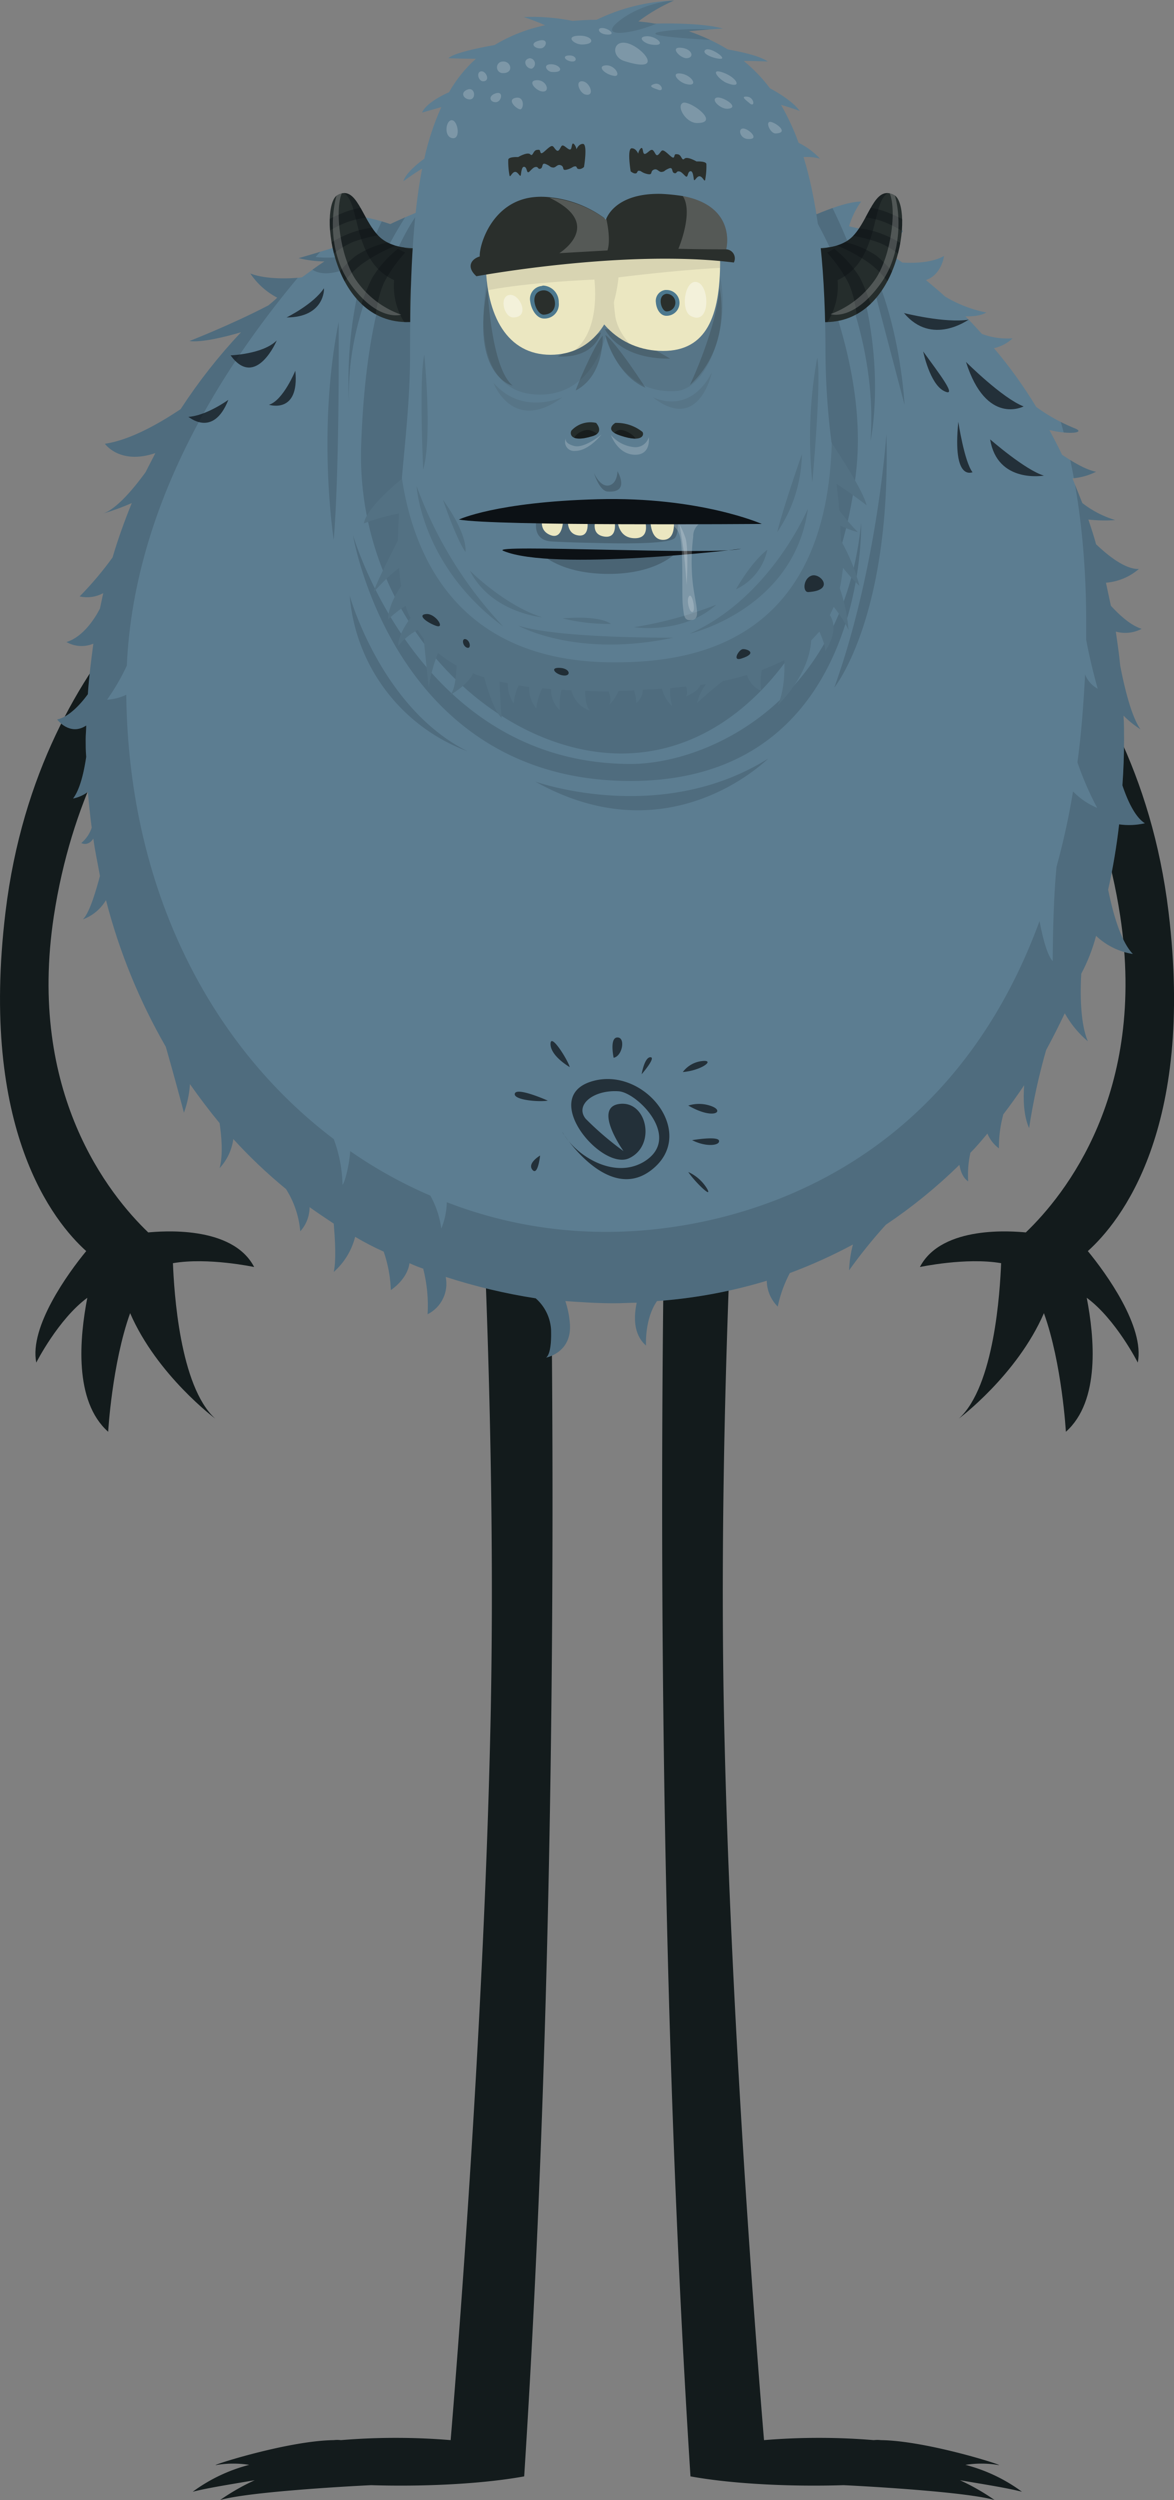 <svg id="Layer_1" data-name="Layer 1" xmlns="http://www.w3.org/2000/svg" xmlns:xlink="http://www.w3.org/1999/xlink" viewBox="0 0 213.91 455.2"><rect x="0" y="0" width="213.91" height="455.2" fill="#808080" stroke="none"/><defs><clipPath id="clip-path" transform="translate(-139.99 -20.4)"><path d="M339.7,190.8a12.58,12.58,0,0,0,6.7,3.3c-2.3-2.4-3.7-7.8-4.5-11.7a113.58,113.58,0,0,0,2-11.9,13,13,0,0,0,4.7-.2c-1.8-1.1-3.2-4.2-4.1-6.9q.3-4.2.3-8.4c0-1.4,0-2.9-.1-4.3a18.06,18.06,0,0,0,3.1,2.5c-1.6-2.2-2.9-7.4-3.7-11.6-.2-2.1-.5-4.1-.8-6.2a6.4,6.4,0,0,0,4.7-.5c-2.2-.7-4.3-2.8-5.6-4.2l-.9-4.2a10.43,10.43,0,0,0,6-2.5c-2.5.1-5.7-2.5-7.8-4.5-.4-1.5-.9-3-1.4-4.5a27.64,27.64,0,0,0,4.9.1,18.56,18.56,0,0,1-6-3.1l-1.8-4.5a11.8,11.8,0,0,0,4.3-1.2c-2-.4-4.4-1.9-6.2-3.1-.7-1.5-1.5-3-2.3-4.5,3.7.9,6.9.5,4.4-.4a32.67,32.67,0,0,1-6.8-3.8,83.13,83.13,0,0,0-7.7-10.7,7.35,7.35,0,0,0,3.4-1.8,13.16,13.16,0,0,1-5.6-.8c-1-1.1-2-2.2-3-3.2,2.7.1,3.8-.7,3.8-.7a23.43,23.43,0,0,1-7.5-2.9c-1.1-1-2.3-2-3.5-3,2.9-1,3.3-4.4,3.3-4.4-2.4,1.4-6.2,1.3-7.6,1.2-1.3-.9-2.6-1.8-4-2.7,3.3-.9,4.1-3.1,4.1-3.1a29.38,29.38,0,0,1-9.8-.8,14.55,14.55,0,0,1,2.2-4.5c-2.4,0-6.2,1.5-8.1,2.3a91.94,91.94,0,0,0-36.6-7.3,95,95,0,0,0-41.1,9.1c-1.8-.6-5.2-1.7-7.8-1.3a10.45,10.45,0,0,1,3.2,3.6,2.51,2.51,0,0,0-.7.4c-7.4,2.4-11.4,3.5-11.4,3.5a20.18,20.18,0,0,0,4.7.6c-1.4.9-2.7,1.9-4.1,2.9-1.5.2-6.3.5-9.4-.7a13.36,13.36,0,0,0,4.9,4.4c-.5.5-1,.9-1.6,1.4-6.7,3.5-14.4,6.5-14.4,6.5,2.3.3,6.7-.8,9.4-1.6a99.74,99.74,0,0,0-11,14c-3.3,2.2-8.9,5.6-13.8,6.3,0,0,2.7,3.9,9.2,1.7-.6,1.2-1.2,2.3-1.8,3.5-1.9,2.6-5.1,6.6-7.7,7.5A42.88,42.88,0,0,0,164,112c-1.3,3.2-2.5,6.5-3.5,9.9a61.25,61.25,0,0,1-6,7.1,6.17,6.17,0,0,0,4.3-.6c-.2.9-.4,1.9-.6,2.8-.9,1.8-3.1,5.2-6.1,6.1a5.56,5.56,0,0,0,4.9.3c-.4,3-.8,6.1-1,9.2-1.3,1.8-3.5,4.2-5.6,4.6,0,0,2.3,3.1,5.3,1.1,0,.8-.1,1.7-.1,2.5,0,1.1,0,2.1.1,3.2-.4,2.7-1.1,5.9-2.4,7.6a7,7,0,0,0,2.7-1.2c.2,2.2.4,4.3.7,6.5a6.1,6.1,0,0,1-1.9,2.8s1.2.7,2.2-.8c.3,2.3.8,4.5,1.2,6.8-.6,2.2-1.8,6.6-3.1,7.9a8.2,8.2,0,0,0,4.2-3.5A106.94,106.94,0,0,0,170.2,211c1.3,4.5,3,10.8,3.3,12a18.35,18.35,0,0,0,1.1-5.2c1.7,2.4,3.5,4.8,5.4,7.1.3,2,.7,5.7,0,8.2a9.7,9.7,0,0,0,2.5-5.3,91.53,91.53,0,0,0,9.6,9.1,17.11,17.11,0,0,1,2.6,7.7,6.57,6.57,0,0,0,1.7-4.4c1.4,1,2.9,2,4.4,3,.2,2.5.5,6.5,0,8.8a12.67,12.67,0,0,0,3.9-6.4,51.22,51.22,0,0,0,5.2,2.7,23.6,23.6,0,0,1,1.3,7s3-1.9,3.4-4.9a26,26,0,0,0,2.5,1,26.92,26.92,0,0,1,.8,8.3,6.21,6.21,0,0,0,3.3-6.8,106.11,106.11,0,0,0,16.4,3.9,8.23,8.23,0,0,1,2.8,5.7c.1,3.4-.4,4.7-.9,5.1,1.6-.4,4.8-1.9,4.3-6.5a16.76,16.76,0,0,0-.8-3.8c2.9.2,5.8.4,8.9.4,1.4,0,2.8-.1,4.1-.1-.5,2.4-.7,5.7,1.7,7.8,0,0-.3-4.8,2-8.1a92,92,0,0,0,20-3.7,6.73,6.73,0,0,0,2,4.7,23.17,23.17,0,0,1,2.2-6.1,91.78,91.78,0,0,0,11.5-5.2,21.17,21.17,0,0,0-.7,4.7,91.09,91.09,0,0,1,6.7-8.3,93.82,93.82,0,0,0,13.4-10.9c.4,2.4,1.6,3,1.6,3a18.56,18.56,0,0,1,.4-5.2c1.1-1.1,2.1-2.3,3.1-3.5a6.43,6.43,0,0,0,2.1,2.7,22.55,22.55,0,0,1,.8-6.2c1.3-1.7,2.6-3.5,3.8-5.3-.2,2.5-.1,5.6.9,7.8a113.27,113.27,0,0,1,3.1-14.2c1.2-2.2,2.3-4.4,3.4-6.7a18.48,18.48,0,0,0,4.2,5.1c-1.4-3.3-1.4-8.9-1.2-12.3A31.93,31.93,0,0,0,339.7,190.8Z" fill="none"/></clipPath><clipPath id="clip-path-5" transform="translate(-139.99 -20.4)"><path d="M217.9,65.4s-5.8,1.1-8.9-2-4-9.4-7.5-7.5S200.3,80.2,215.3,79C221.2,78.5,217.9,65.4,217.9,65.4Z" fill="none"/></clipPath><clipPath id="clip-path-9" transform="translate(-139.99 -20.4)"><path d="M289.1,79c15,1.3,17.4-21.2,13.8-23.1s-4.5,4.4-7.5,7.5-8.9,2-8.9,2S283.2,78.5,289.1,79Z" fill="none"/></clipPath><clipPath id="clip-path-13" transform="translate(-139.99 -20.4)"><path d="M296.6,127.1a34.38,34.38,0,0,0-3.4-8.3c0-.9-.1-1.8-.1-2.7a18.24,18.24,0,0,0,3.2,1.2,36.65,36.65,0,0,1-3.4-4c-.1-1.6-.3-3.2-.5-4.8,2.5,1.6,5.5,3.9,5.5,3.9-.7-2.7-4.5-8.5-6.4-11.4a135.3,135.3,0,0,1-1.1-15.9c0-14.6-1.1-26.7-4-36.1a9,9,0,0,1,3,.3,13.21,13.21,0,0,0-3.9-2.9,43.84,43.84,0,0,0-3.2-6.9c1.8.5,3.4,1.1,3.4,1.1-1.1-1.6-4-3.4-5.4-4.1a28.42,28.42,0,0,0-4.8-5c2.1,0,4.4.1,4.4.1-1.6-1.1-5.1-1.8-7.3-2.2a35.71,35.71,0,0,0-7.1-3.3c2.8-.3,6.2-.5,6.2-.5-3.2-.9-8.9-1-12.4-.9-1-.2-2-.3-3-.4a32.29,32.29,0,0,1,6.5-3.8A35,35,0,0,0,248.7,24c-1.5,0-3,.1-4.4.2a37.36,37.36,0,0,0-8.9-.7,37.87,37.87,0,0,1,3.9,1.5,29.47,29.47,0,0,0-9.2,3.6c-2.9.5-7.6,1.5-8.4,2.4,0,0,2.5.1,5,.1a24.35,24.35,0,0,0-4.9,6.1c-1.2.5-4.3,2.1-4.9,3.7l3.5-1a47.11,47.11,0,0,0-3.1,9.4c-1.3.9-3.5,2.8-3.8,4.1,0,0,1.6-1.2,3.4-2.3-1.8,9.3-2.2,20.7-2.2,34,0,8-.9,15.6-1.5,22.5-2.7,2.2-6.6,5.9-6.9,8.1a36.15,36.15,0,0,1,6.4-1.8c-.1,1.7-.2,3.3-.2,4.9-1.8,3.5-4.3,8.5-4.4,9.4a33,33,0,0,1,4.6-4.4,29.83,29.83,0,0,0,.4,3.3c-.5.7-2.4,3.6-2.4,6.1a18.55,18.55,0,0,1,3.2-2.5,8.49,8.49,0,0,0,.9,2.2c-1.1,1.5-2.4,3.7-2.2,5.1a10.55,10.55,0,0,1,3.5-2.9,15.26,15.26,0,0,0,1.1,1.6c.2,2.3.8,7.7.9,9a26.77,26.77,0,0,1,1.7-6.4,22.4,22.4,0,0,0,3.4,2.3c-.1,1.7-.3,4.7-1.3,5.4,0,0,3.2-1.7,4.3-4a11.76,11.76,0,0,0,2,.7c.7,2.5,1.9,6.3,3.2,7.4,0,0-.3-3.7-.4-6.6l1.5.3a6.39,6.39,0,0,0,1.1,3.7,9.07,9.07,0,0,1,.9-3.3c.6.1,1.2.2,1.9.3a5.72,5.72,0,0,0,1.3,3.9,11.46,11.46,0,0,1,1.1-3.7c.5.1,1.1.1,1.6.2a4.92,4.92,0,0,0,1.6,3.8,11.32,11.32,0,0,1,.3-3.7c.6,0,1.2.1,1.8.1a5.17,5.17,0,0,0,3.4,3.7c-.7-.6-.9-2.5-.9-3.6,1.1,0,2.1.1,3.3.1h1c.3.9.6,2.1-.2,2.7a7.88,7.88,0,0,0,2-2.8,26.2,26.2,0,0,0,2.8-.1,7.31,7.31,0,0,1,.4,2.3,2.93,2.93,0,0,0,1.2-2.4c1.2-.1,2.4-.1,3.5-.2a6.45,6.45,0,0,0,1.9,3.2,8.74,8.74,0,0,1-.4-3.3l2.9-.3c.2.7.3,1.5-.1,1.8,0,0,2.2-.7,2.7-2.1.3,0,.6-.1,1-.1a9.6,9.6,0,0,0-1.6,3.4s2.4-2.2,4.7-4c1.6-.3,3-.7,4.4-1.1a4.58,4.58,0,0,0,2.6,2.9,11.9,11.9,0,0,1,.1-3.8c1.5-.6,2.9-1.2,4.1-1.8.1,2.5-.1,5.9-1.2,8.2,0,0,5.7-5.3,6.1-11.8.5-.5,1-1.1,1.5-1.6.6,1.4,1.2,3,1,3.6,0,0,2.8-3.7.9-6.6.2-.5.5-1,.7-1.5a22.6,22.6,0,0,1,2.7,4.2,31.1,31.1,0,0,0-1.6-7.6c.3-1.2.4-2.4.6-3.7A31.85,31.85,0,0,0,296.6,127.1Z" fill="none"/></clipPath><clipPath id="clip-path-17" transform="translate(-139.99 -20.4)"><path d="M270.9,64a25.91,25.91,0,0,0-7.8-1c-10.6-.2-15.2-.1-16.3-.1a29.8,29.8,0,0,0-.5,5.3c0,10.1,6.6,16.1,14.5,16.1S271.2,78,271.2,68C271.1,66.6,271,65.3,270.9,64Z" fill="none"/></clipPath><clipPath id="clip-path-22" transform="translate(-139.99 -20.4)"><path d="M252.3,62.9c-1.3-.1-5.7-.2-15.3.2-4.2.2-6.8.8-8.4,1.6-.1,1-.1,2.1-.1,3.2,0,10.1,4,17.1,11.8,17.1s12.5-6.7,12.5-16.8A30.72,30.72,0,0,0,252.3,62.9Z" fill="none"/></clipPath><clipPath id="clip-path-27" transform="translate(-139.99 -20.4)"><path d="M248.6,97.4a4.73,4.73,0,0,0-4.4,1.3c-.4.3-.7,2.5,3.8,1.1C250.2,99.1,248.6,97.4,248.6,97.4Zm3.5,0A7.59,7.59,0,0,1,257,99c.4.3.4,2.2-4,.7C249.9,98.7,252.1,97.4,252.1,97.4Z" fill="none"/></clipPath></defs><title>monster_006</title><g id="legs"><g id="legs12"><path d="M239.6,211.8H226.4s4.4,64.4,2.9,125.1C228,392.1,223,454,222.1,464.7a120.67,120.67,0,0,0-20,0,5.48,5.48,0,0,0-1.3,0c-8.7.1-23.9,5.1-21.2,4.5a18.8,18.8,0,0,1,5.8,0,30,30,0,0,0-10.3,4.9c2.7-.7,7.2-1.4,11.3-2.1a40.31,40.31,0,0,0-6.3,3.6c5.3-1.5,23.3-2.5,27.5-2.7,9.5.3,20.2-.2,27.9-1.6h0C243.8,341.8,239.6,211.8,239.6,211.8Z" transform="translate(-139.99 -20.4)" fill="#131b1c" fill-rule="evenodd"/><path d="M261.7,211.8h13.2s-4.4,64.4-2.9,125.1c1.3,55.2,6.3,117.1,7.2,127.8a120.67,120.67,0,0,1,20,0,5.48,5.48,0,0,1,1.3,0c8.7.1,23.9,5.1,21.2,4.5a18.8,18.8,0,0,0-5.8,0,30,30,0,0,1,10.3,4.9c-2.7-.7-7.2-1.4-11.3-2.1a40.31,40.31,0,0,1,6.3,3.6c-5.3-1.5-23.3-2.5-27.5-2.7-9.5.3-20.2-.2-27.9-1.6h0C257.5,341.8,261.7,211.8,261.7,211.8Z" transform="translate(-139.99 -20.4)" fill="#131b1c" fill-rule="evenodd"/></g></g><g id="arms"><g id="arms12"><path d="M186.3,251.1c-4-7.7-17.1-6.5-19.3-6.3-7.1-6.8-22.1-25.4-17.2-57.6,6.4-41.7,33.7-59,33.7-59l-.5-12s-35.9,19.9-42,70.2c-4.8,39.7,8.8,56.5,14.7,61.8-3.3,4-10.4,13.8-9.1,20.3,0,0,4-7.9,9.3-11.8-1.4,7.2-2.5,18.8,3.8,24.4,0,0,.7-12.4,4-21.6,4.9,11.3,15.5,19.2,15.5,19.2-6.5-5.9-7.5-23.3-7.7-28.3C177.9,249.3,186.3,251.1,186.3,251.1Z" transform="translate(-139.99 -20.4)" fill="#131b1c" fill-rule="evenodd"/><path d="M307.6,251.1c4-7.7,17.1-6.5,19.3-6.3,7.1-6.8,22.1-25.4,17.2-57.6-6.4-41.7-33.7-59-33.7-59l.5-12s35.9,19.9,42,70.2c4.8,39.7-8.8,56.5-14.7,61.8,3.3,4,10.4,13.8,9.1,20.3,0,0-4-7.9-9.3-11.8,1.4,7.2,2.5,18.8-3.8,24.4,0,0-.7-12.4-4-21.6-4.9,11.3-15.5,19.2-15.5,19.2,6.5-5.9,7.5-23.3,7.7-28.3C316,249.3,307.6,251.1,307.6,251.1Z" transform="translate(-139.99 -20.4)" fill="#131b1c" fill-rule="evenodd"/></g></g><g id="bodies"><g id="body10"><g clip-path="url(#clip-path)"><path id="shock_color" d="M339.7,190.8a12.58,12.58,0,0,0,6.7,3.3c-2.3-2.4-3.7-7.8-4.5-11.7a113.58,113.58,0,0,0,2-11.9,13,13,0,0,0,4.7-.2c-1.8-1.1-3.2-4.2-4.1-6.9q.3-4.2.3-8.4c0-1.4,0-2.9-.1-4.3a18.06,18.06,0,0,0,3.1,2.5c-1.6-2.2-2.9-7.4-3.7-11.6-.2-2.1-.5-4.1-.8-6.2a6.4,6.4,0,0,0,4.7-.5c-2.2-.7-4.3-2.8-5.6-4.2l-.9-4.2a10.43,10.43,0,0,0,6-2.5c-2.5.1-5.7-2.5-7.8-4.5-.4-1.5-.9-3-1.4-4.5a27.64,27.64,0,0,0,4.9.1,18.56,18.56,0,0,1-6-3.1l-1.8-4.5a11.8,11.8,0,0,0,4.3-1.2c-2-.4-4.4-1.9-6.2-3.1-.7-1.5-1.5-3-2.3-4.5,3.7.9,6.9.5,4.4-.4a32.67,32.67,0,0,1-6.8-3.8,83.13,83.13,0,0,0-7.7-10.7,7.35,7.35,0,0,0,3.4-1.8,13.16,13.16,0,0,1-5.6-.8c-1-1.1-2-2.2-3-3.2,2.7.1,3.8-.7,3.8-.7a23.43,23.43,0,0,1-7.5-2.9c-1.1-1-2.3-2-3.5-3,2.9-1,3.3-4.4,3.3-4.4-2.4,1.4-6.2,1.3-7.6,1.2-1.3-.9-2.6-1.8-4-2.7,3.3-.9,4.1-3.1,4.1-3.1a29.38,29.38,0,0,1-9.8-.8,14.55,14.55,0,0,1,2.2-4.5c-2.4,0-6.2,1.5-8.1,2.3a91.94,91.94,0,0,0-36.6-7.3,95,95,0,0,0-41.1,9.1c-1.8-.6-5.2-1.7-7.8-1.3a10.45,10.45,0,0,1,3.2,3.6,2.51,2.51,0,0,0-.7.4c-7.4,2.4-11.4,3.5-11.4,3.5a20.18,20.18,0,0,0,4.7.6c-1.4.9-2.7,1.9-4.1,2.9-1.5.2-6.3.5-9.4-.7a13.36,13.36,0,0,0,4.9,4.4c-.5.5-1,.9-1.6,1.4-6.7,3.5-14.4,6.5-14.4,6.5,2.3.3,6.7-.8,9.4-1.6a99.74,99.74,0,0,0-11,14c-3.3,2.2-8.9,5.6-13.8,6.3,0,0,2.7,3.9,9.2,1.7-.6,1.2-1.2,2.3-1.8,3.5-1.9,2.6-5.1,6.6-7.7,7.5A42.88,42.88,0,0,0,164,112c-1.3,3.2-2.5,6.5-3.5,9.9a61.25,61.25,0,0,1-6,7.1,6.17,6.17,0,0,0,4.3-.6c-.2.9-.4,1.9-.6,2.8-.9,1.8-3.1,5.2-6.1,6.1a5.56,5.56,0,0,0,4.9.3c-.4,3-.8,6.1-1,9.2-1.3,1.8-3.5,4.2-5.6,4.6,0,0,2.3,3.1,5.3,1.1,0,.8-.1,1.7-.1,2.5,0,1.1,0,2.1.1,3.2-.4,2.7-1.1,5.9-2.4,7.6a7,7,0,0,0,2.7-1.2c.2,2.2.4,4.3.7,6.5a6.1,6.1,0,0,1-1.9,2.8s1.2.7,2.2-.8c.3,2.3.8,4.5,1.2,6.8-.6,2.2-1.8,6.6-3.1,7.9a8.2,8.2,0,0,0,4.2-3.5A106.94,106.94,0,0,0,170.2,211c1.3,4.5,3,10.8,3.3,12a18.35,18.35,0,0,0,1.1-5.2c1.7,2.4,3.5,4.8,5.4,7.1.3,2,.7,5.7,0,8.2a9.7,9.7,0,0,0,2.5-5.3,91.53,91.53,0,0,0,9.6,9.1,17.11,17.11,0,0,1,2.6,7.7,6.57,6.57,0,0,0,1.7-4.4c1.4,1,2.9,2,4.4,3,.2,2.5.5,6.5,0,8.8a12.67,12.67,0,0,0,3.9-6.4,51.22,51.22,0,0,0,5.2,2.7,23.6,23.6,0,0,1,1.3,7s3-1.9,3.4-4.9a26,26,0,0,0,2.5,1,26.92,26.92,0,0,1,.8,8.3,6.21,6.21,0,0,0,3.3-6.8,106.11,106.11,0,0,0,16.4,3.9,8.23,8.23,0,0,1,2.8,5.7c.1,3.4-.4,4.7-.9,5.1,1.6-.4,4.8-1.9,4.3-6.5a16.76,16.76,0,0,0-.8-3.8c2.9.2,5.8.4,8.9.4,1.4,0,2.8-.1,4.1-.1-.5,2.4-.7,5.7,1.7,7.8,0,0-.3-4.8,2-8.1a92,92,0,0,0,20-3.7,6.73,6.73,0,0,0,2,4.7,23.17,23.17,0,0,1,2.2-6.1,91.78,91.78,0,0,0,11.5-5.2,21.17,21.17,0,0,0-.7,4.7,91.09,91.09,0,0,1,6.7-8.3,93.82,93.82,0,0,0,13.4-10.9c.4,2.4,1.6,3,1.6,3a18.56,18.56,0,0,1,.4-5.2c1.1-1.1,2.1-2.3,3.1-3.5a6.43,6.43,0,0,0,2.1,2.7,22.55,22.55,0,0,1,.8-6.2c1.3-1.7,2.6-3.5,3.8-5.3-.2,2.5-.1,5.6.9,7.8a113.27,113.27,0,0,1,3.1-14.2c1.2-2.2,2.3-4.4,3.4-6.7a18.48,18.48,0,0,0,4.2,5.1c-1.4-3.3-1.4-8.9-1.2-12.3A31.93,31.93,0,0,0,339.7,190.8Z" transform="translate(-139.99 -20.4)" fill="#5c7d91" fill-rule="evenodd"/></g><g clip-path="url(#clip-path)"><path d="M316,86.3s6.6,6.6,10.5,8.1C326.5,94.4,319.7,98,316,86.3Zm-11.3-8.9s7.5,1.9,11.8,1.2C316.4,78.6,309.8,83.5,304.7,77.4Zm3.5,7s1.2,5.9,3.8,7.2S311.1,88.4,308.2,84.4Zm12.2,16s6.4,5.6,9.8,6.6C330.2,107,321.7,108.5,320.4,100.4Zm-5.8-3.2s1.1,7.3,2.6,9.2C317.2,106.3,313.5,108.3,314.6,97.2ZM182,85.1s5.9-.2,8.4-2.7C190.5,82.3,186.6,91.4,182,85.1Zm10.2-6.9s4.9-2.4,6.8-5.3C199.1,73,199.1,78.2,192.2,78.2Zm1.6,9.7s-2.2,5.4-4.8,6.2C189,94.1,194.6,95.9,193.8,87.9Zm-12.2,5.3s-4,2.9-7.3,3.1C174.3,96.2,178.8,100.3,181.6,93.2Z" transform="translate(-139.99 -20.4)" fill="#0c1115" fill-rule="evenodd" opacity="0.7" style="isolation:isolate"/></g><g clip-path="url(#clip-path)"><path d="M353.9,138c0,105.1-26.5,131.6-103.3,131.6S144.9,214.2,144.9,137.4s82.2-97.6,82.2-97.6a194.16,194.16,0,0,0-29.6,27.4,20.33,20.33,0,0,0,9.5-1.3c.1-.1.3-.1.4-.2h0A48.28,48.28,0,0,1,213,54.9l3.6,1.1S202,74.1,203.7,95.4a75.52,75.52,0,0,1,3.2-28.2c-2.7,2-8.2,4.6-10.8,1.6-15.7,18.2-31.7,43.7-33,72.8a39.75,39.75,0,0,1-3.6,6.2,9.31,9.31,0,0,0,3.5-.9c.4,35.9,15.7,64.2,37.8,80.9a25.34,25.34,0,0,1,1.6,8.3c.3-.1,1.2-3.2,1.4-6.1a83.4,83.4,0,0,0,14.6,8.1,17,17,0,0,1,2,6,13.64,13.64,0,0,0,1-4.8,80.06,80.06,0,0,0,29.2,5.4c21.7,0,61.5-9.4,78.8-56.6.5,2.6,1.3,6.1,2.4,7.3,0,0,0-10.2.7-17.2a131.77,131.77,0,0,0,3-13.7,13.28,13.28,0,0,0,4.4,3,57.42,57.42,0,0,1-3.6-8.3c.7-5,1.1-10.4,1.4-16a5,5,0,0,0,2.3,2.6c-.1-.3-1.3-4.6-2.1-8.9v-3.1c0-94.9-75.9-93.1-75.9-93.1S353.9,32.9,353.9,138ZM226.7,49.4c-11.7,7-19.8,20.3-20.9,52s24.2,56.2,47.4,56.2S293,133.5,296,106.1s-17.5-57.7-17.5-57.7S238.4,42.4,226.7,49.4Zm78.9,12.5a63.15,63.15,0,0,1-11.1,2.7,93.33,93.33,0,0,0-4.3-9.2c-13.1-24-4.9-.4-4.9-.4s15.1,21.3,13.3,45.7c0,0,3.4-15.3-3.6-34.5a20,20,0,0,0,2.6.5c.7,2.7,3.9,14.9,7.2,27.4,0,0-.7-15.5-7-27.4A7.72,7.72,0,0,0,305.6,61.9Zm-8.7,53.7c-3.3,32.8-28.2,43.9-42,43.9-38.6,0-50.6-41.7-50.6-41.7s7.3,44.8,50.6,44.8S296.9,115.6,296.9,115.6Zm-93.2,13.2a33.08,33.08,0,0,0,21.5,28.4C209.9,149.6,204,130,203.7,128.8Zm97.8-29.4s-1.6,24.2-9.5,46.2C292,145.6,302.4,132.9,301.5,99.4ZM200.8,118.7c1.1-13.5.9-39.7.9-39.7C197.7,99,200.8,118.7,200.8,118.7ZM280,158.5c-19,11.9-40.8,4.8-42.5,4.2C261.7,176.3,279.2,159.2,280,158.5Z" transform="translate(-139.99 -20.4)" fill="#0c1115" fill-rule="evenodd" opacity="0.15" style="isolation:isolate"/></g><g clip-path="url(#clip-path)"><path d="M242.7,226.9c-1.8-2.9,7.2,13.2,15.9,6.6s-1.2-19.1-10.8-16.2,1.8,16.3,6.8,14,3.3-10.5-1.7-9.9.7,8.6.7,8.6a55.85,55.85,0,0,1-6.9-5.9c-2-2.5,1.4-5.3,6-5,3.4.2,11.8,8.6,4.5,12.9C251.8,235.1,245.1,230.9,242.7,226.9Zm21.7-11.3a5.06,5.06,0,0,1,3.5-2C270.4,213.3,267.9,215.3,264.4,215.6Zm1,6.1a6.55,6.55,0,0,1,4.2.1C272.1,222.7,270.1,224.4,265.4,221.7Zm-21.6-7s-3.5-2-3.5-4.2S243.5,213.5,243.8,214.7Zm-10,4.8c.4-1.2,6,1.3,6,1.3C238.3,221.1,233.4,220.7,233.8,219.5Zm18-6.5s-.8-3.7.7-3.7S253.4,212.7,251.8,213Zm5.1,3s.5-3.1,1.6-3.1S256.9,216,256.9,216ZM237,233.4c-1-1.2,1.4-2.6,1.4-2.6S238,234.6,237,233.4Zm28.4.4a7.71,7.71,0,0,1,3.4,3C270,238.9,266.5,235.5,265.4,233.8Zm.7-5.8s4.7-.8,4.9.1S268.6,229.3,266.1,228Z" transform="translate(-139.99 -20.4)" fill="#0c1115" fill-rule="evenodd" opacity="0.7" style="isolation:isolate"/></g></g></g><g id="heads"><g id="head3"><g clip-path="url(#clip-path-5)"><path d="M217.9,65.4s-5.8,1.1-8.9-2-4-9.4-7.5-7.5S200.3,80.2,215.3,79C221.2,78.5,217.9,65.4,217.9,65.4Z" transform="translate(-139.99 -20.4)" fill="#252d2c" fill-rule="evenodd"/></g><g clip-path="url(#clip-path-5)"><path d="M215,71.3a27,27,0,0,0-.1,8.3l-1.1-.3a12.35,12.35,0,0,1-2-7.9,9.58,9.58,0,0,1-4.3-3.8c-3.2-5-2.4-12-5.7-12.3,0,0,3.9-2.1,5.9,1.3s2.9,9.7,8.2,9.1C220.4,65.2,216.5,69.7,215,71.3Z" transform="translate(-139.99 -20.4)" fill="#0c1115" fill-rule="evenodd" opacity="0.4" style="isolation:isolate"/></g><g clip-path="url(#clip-path-5)"><path d="M209.3,61.8a15.41,15.41,0,0,0-5.6,1.1,22.32,22.32,0,0,0-5.5,3.1l.7,2.2a18.16,18.16,0,0,1,5.3-3.7,27,27,0,0,1,6.4-1.5Zm-.5-1.9a16.92,16.92,0,0,0-5.7,1,21,21,0,0,0-5.5,3.2l-.7-1.8a22.32,22.32,0,0,1,5.5-3.1,13.73,13.73,0,0,1,5.1-1.1Zm3.1,5.3a30.14,30.14,0,0,0-6,3.3,17.09,17.09,0,0,0-4.2,4.7l-1.1-1.5a17.09,17.09,0,0,1,4.2-4.7,17.19,17.19,0,0,1,6.6-2.6Zm1.9,1.2a26.93,26.93,0,0,0-3.6,5c-1.5,2.8-1.9,7.4-1.9,7.4l-3.1-.8a36.24,36.24,0,0,1,2.6-7,20.49,20.49,0,0,1,4.7-5.3Z" transform="translate(-139.99 -20.4)" fill="#0c1115" fill-rule="evenodd" opacity="0.4" style="isolation:isolate"/></g><g clip-path="url(#clip-path-5)"><path d="M213.1,77.7a16.78,16.78,0,0,1-8.1-6.1c-3.4-4.7-4.3-15.2-2.1-16.9,0,0-.2-.9-1.1.2s-2.9,10.4,2.1,17.3S213.1,77.7,213.1,77.7Z" transform="translate(-139.99 -20.4)" fill="#fff" fill-rule="evenodd" opacity="0.2" style="isolation:isolate"/></g><g clip-path="url(#clip-path-9)"><path d="M289.1,79c15,1.3,17.4-21.2,13.8-23.1s-4.5,4.4-7.5,7.5-8.9,2-8.9,2S283.2,78.5,289.1,79Z" transform="translate(-139.99 -20.4)" fill="#252d2c" fill-rule="evenodd"/></g><g clip-path="url(#clip-path-9)"><path d="M289.4,71.3a27,27,0,0,1,.1,8.3l1.1-.3a12.35,12.35,0,0,0,2-7.9,9.58,9.58,0,0,0,4.3-3.8c3.2-5,2.4-12,5.7-12.3,0,0-3.9-2.1-5.9,1.3s-2.9,9.7-8.2,9.1C284,65.2,287.9,69.7,289.4,71.3Z" transform="translate(-139.99 -20.4)" fill="#0c1115" fill-rule="evenodd" opacity="0.4" style="isolation:isolate"/></g><g clip-path="url(#clip-path-9)"><path d="M293.8,63.1a28.07,28.07,0,0,1,6.4,1.5,15.08,15.08,0,0,1,5.3,3.7l.7-2.2a22.32,22.32,0,0,0-5.5-3.1,15.41,15.41,0,0,0-5.6-1.1Zm3.1-5a13.73,13.73,0,0,1,5.1,1.1,22.32,22.32,0,0,1,5.5,3.1l-.7,1.8a24.68,24.68,0,0,0-5.5-3.2,14.36,14.36,0,0,0-5.7-1ZM293,64.3a17.19,17.19,0,0,1,6.6,2.6,19.31,19.31,0,0,1,4.2,4.7l-1.1,1.5a17.09,17.09,0,0,0-4.2-4.7,30.14,30.14,0,0,0-6-3.3Zm-1,1.4a20.49,20.49,0,0,1,4.7,5.3,38.9,38.9,0,0,1,2.6,7l-3.1.8s-.3-4.6-1.9-7.4a26.93,26.93,0,0,0-3.6-5Z" transform="translate(-139.99 -20.4)" fill="#0c1115" fill-rule="evenodd" opacity="0.4" style="isolation:isolate"/></g><g clip-path="url(#clip-path-9)"><path d="M300.4,72.1c5-6.9,3.1-16.2,2.1-17.3s-1.1-.2-1.1-.2c2.3,1.7,1.3,12.2-2.1,16.9a17.12,17.12,0,0,1-8,6.1S295.4,79,300.4,72.1Z" transform="translate(-139.99 -20.4)" fill="#fff" fill-rule="evenodd" opacity="0.2" style="isolation:isolate"/></g><g clip-path="url(#clip-path-13)"><path id="shock_color-2" data-name="shock_color" d="M296.6,127.1a34.38,34.38,0,0,0-3.4-8.3c0-.9-.1-1.8-.1-2.7a18.24,18.24,0,0,0,3.2,1.2,36.65,36.65,0,0,1-3.4-4c-.1-1.6-.3-3.2-.5-4.8,2.5,1.6,5.5,3.9,5.5,3.9-.7-2.7-4.5-8.5-6.4-11.4a135.3,135.3,0,0,1-1.1-15.9c0-14.6-1.1-26.7-4-36.1a9,9,0,0,1,3,.3,13.21,13.21,0,0,0-3.9-2.9,43.84,43.84,0,0,0-3.2-6.9c1.8.5,3.4,1.1,3.4,1.1-1.1-1.6-4-3.4-5.4-4.1a28.42,28.42,0,0,0-4.8-5c2.1,0,4.4.1,4.4.1-1.6-1.1-5.1-1.8-7.3-2.2a35.71,35.71,0,0,0-7.1-3.3c2.8-.3,6.2-.5,6.2-.5-3.2-.9-8.9-1-12.4-.9-1-.2-2-.3-3-.4a32.29,32.29,0,0,1,6.5-3.8A35,35,0,0,0,248.7,24c-1.5,0-3,.1-4.4.2a37.36,37.36,0,0,0-8.9-.7,37.87,37.87,0,0,1,3.9,1.5,29.47,29.47,0,0,0-9.2,3.6c-2.9.5-7.6,1.5-8.4,2.4,0,0,2.5.1,5,.1a24.35,24.35,0,0,0-4.9,6.1c-1.2.5-4.3,2.1-4.9,3.7l3.5-1a47.11,47.11,0,0,0-3.1,9.4c-1.3.9-3.5,2.8-3.8,4.1,0,0,1.6-1.2,3.4-2.3-1.8,9.3-2.2,20.7-2.2,34,0,8-.9,15.6-1.5,22.5-2.7,2.2-6.6,5.9-6.9,8.1a36.15,36.15,0,0,1,6.4-1.8c-.1,1.7-.2,3.3-.2,4.9-1.8,3.5-4.3,8.5-4.4,9.4a33,33,0,0,1,4.6-4.4,29.83,29.83,0,0,0,.4,3.3c-.5.7-2.4,3.6-2.4,6.1a18.55,18.55,0,0,1,3.2-2.5,8.49,8.49,0,0,0,.9,2.2c-1.1,1.5-2.4,3.7-2.2,5.1a10.55,10.55,0,0,1,3.5-2.9,15.26,15.26,0,0,0,1.1,1.6c.2,2.3.8,7.7.9,9a26.77,26.77,0,0,1,1.7-6.4,22.4,22.4,0,0,0,3.4,2.3c-.1,1.7-.3,4.7-1.3,5.4,0,0,3.2-1.7,4.3-4a11.76,11.76,0,0,0,2,.7c.7,2.5,1.9,6.3,3.2,7.4,0,0-.3-3.7-.4-6.6l1.5.3a6.39,6.39,0,0,0,1.1,3.7,9.07,9.07,0,0,1,.9-3.3c.6.1,1.2.2,1.9.3a5.72,5.72,0,0,0,1.3,3.9,11.46,11.46,0,0,1,1.1-3.7c.5.1,1.1.1,1.6.2a4.92,4.92,0,0,0,1.6,3.8,11.32,11.32,0,0,1,.3-3.7c.6,0,1.2.1,1.8.1a5.17,5.17,0,0,0,3.4,3.7c-.7-.6-.9-2.5-.9-3.6,1.1,0,2.1.1,3.3.1h1c.3.9.6,2.1-.2,2.7a7.88,7.88,0,0,0,2-2.8,26.2,26.2,0,0,0,2.8-.1,7.31,7.31,0,0,1,.4,2.3,2.93,2.93,0,0,0,1.2-2.4c1.2-.1,2.4-.1,3.5-.2a6.45,6.45,0,0,0,1.9,3.2,8.74,8.74,0,0,1-.4-3.3l2.9-.3c.2.7.3,1.5-.1,1.8,0,0,2.2-.7,2.7-2.1.3,0,.6-.1,1-.1a9.6,9.6,0,0,0-1.6,3.4s2.4-2.2,4.7-4c1.6-.3,3-.7,4.4-1.1a4.58,4.58,0,0,0,2.6,2.9,11.9,11.9,0,0,1,.1-3.8c1.5-.6,2.9-1.2,4.1-1.8.1,2.5-.1,5.9-1.2,8.2,0,0,5.7-5.3,6.1-11.8.5-.5,1-1.1,1.5-1.6.6,1.4,1.2,3,1,3.6,0,0,2.8-3.7.9-6.6.2-.5.5-1,.7-1.5a22.6,22.6,0,0,1,2.7,4.2,31.1,31.1,0,0,0-1.6-7.6c.3-1.2.4-2.4.6-3.7A31.85,31.85,0,0,0,296.6,127.1Z" transform="translate(-139.99 -20.4)" fill="#5c7d91" fill-rule="evenodd"/></g><g clip-path="url(#clip-path-13)"><path d="M253.7,31.5c-2.4-.8-2.1-4,.7-3.2S261.2,33.9,253.7,31.5ZM265,31c-1.2-.1-3-2.1-.9-1.9S266.6,31,265,31Zm-26.5-1.8c-1,.1-2.2-.9-.3-1.4S239.5,29.2,238.5,29.2Zm7.5-.7c-1.4,0-3.1-1.5-.6-1.6S248.8,28.5,246,28.5Zm-14.6,5.2a1.06,1.06,0,0,1,.2-2.1C233.2,31.5,233.7,33.9,231.4,33.7Zm9.1-.2c-.9-.1-1.7-1.4-.1-1.4S243.1,33.7,240.5,33.5ZM265,35.7c-1.5-.4-2.9-2.2-.9-1.9S267.4,36.3,265,35.7Zm7.4-.2c-1.3-.5-3.3-2.8-.7-1.9S275.4,36.7,272.4,35.5Zm-13.8-7c-1.3-.2-2.6-1.4-.8-1.5S261.8,29,258.6,28.5Zm-14.3,3.1c-1.1,0-2.1-1-.7-1.1S245.3,31.6,244.3,31.6Zm7.5,2.6c-1.7-.3-3.1-1.8-1.4-1.9S253.3,34.5,251.8,34.2Zm24.9,5.1c-.7-.6-1.9-1.4-.6-1.3S277.6,39.9,276.7,39.3ZM230.4,39c-1.1.1-1.6-1.1-.1-1.6S231.4,38.9,230.4,39Zm-4.9-.5c-1.1-.1-1.7-1.3-.3-1.8S226.8,38.6,225.5,38.5Zm13-1.5c-1.2-.4-2.4-2-.6-2S240.4,37.5,238.5,37Zm42.8,7.7c-.9,0-1.8-1.9-1.1-2.1S284.1,44.6,281.3,44.7Zm-59.1.8c-1.4-.5-.9-3.4.2-3.2S224,46.1,222.2,45.5Zm50.4-5.3c-1.3.1-3.1-1.6-2.1-2S275,40,272.6,40.2Zm-1.4-9.1c-1,0-3.5-.9-2.7-1.6S272.7,31.2,271.2,31.1Zm-20.4-4.4c-1.7,0-2.2-1.2-1.1-1.2S252.3,26.7,250.8,26.7Zm-13.9,6.2c-1,.1-1.9-1.6-.4-1.9A1,1,0,0,1,236.9,32.9Zm-8.8,2.3c-.9.1-1.4-1.6-.5-1.8S229.4,35.1,228.1,35.2Zm32,1.6c-1.2-.4-2.1-.7-.9-1.1S261.1,37,260.1,36.8Zm16.1,8.9c-1.4-.1-1.8-1.9-.8-1.9S278.6,45.9,276.2,45.7Zm-41.5-5.4c-.8-.2-2.4-1.8-.7-2.1S235.4,40.5,234.7,40.3Zm11.9-2.7c-1-.3-1.9-2.5-.5-2.4S248.5,38.1,246.6,37.6ZM267,42.8c-2.1,0-3.9-3.2-2.5-3.7C265.9,38.8,271.3,42.8,267,42.8Z" transform="translate(-139.99 -20.4)" fill="#fff" fill-rule="evenodd" opacity="0.2" style="isolation:isolate"/></g><g clip-path="url(#clip-path-13)"><path d="M251.9,141c14.2,0,42.8-3.2,39.4-49.7a35.2,35.2,0,0,1,8.8,35.2c-6.2,21.9-20.1,32-48.6,32S187.4,136,212.8,92.3C212.8,92.2,206.7,141,251.9,141Zm-20.2-6.5c-15-11.1-15.8-25.6-15.8-25.6A74,74,0,0,0,231.7,134.5ZM287.2,113c-2.5,18.4-21.6,22.8-21.6,22.8C280.4,129.3,287.2,113,287.2,113Zm-24.5,23.5c-17.8,3.8-28.3-2.2-28.3-2.2C241.8,136.7,262.7,136.5,262.7,136.5Zm-.4-113.2c-4.3,2.9-14.2,4.7-9.6,1s10.8-3.9,10.8-3.9S266.6,20.4,262.3,23.3ZM273,27.9c-2.7-.2-18.3-.9-12.2-1.8a45.49,45.49,0,0,1,12.8.1S275.7,28.1,273,27.9Zm-2.5,102.6c-6.1,5.5-15,4.1-15,4.1A71.15,71.15,0,0,0,270.5,130.5Zm-31.7,2.3s-9.3-.8-13.2-8.5C225.6,124.3,232,130.7,238.8,132.8Zm50.1-47.3c.8,4.2-.9,22.7-.9,22.7A80.62,80.62,0,0,1,288.9,85.5Zm-2.8,17.6a26,26,0,0,1-4.5,14.2C282.7,112.8,286.1,103.1,286.1,103.1Zm-69,2.8s-.8-16.5.2-20.9C217.3,85,218.8,100,217.1,105.9Zm7.7,15c-1.7-2.4-4.1-9.5-4.1-9.5C225.4,118,224.8,120.9,224.8,120.9ZM251.3,134a35.2,35.2,0,0,1-8.8-1C249.6,132.4,251.3,134,251.3,134Zm22.8-6.3s2.6-4.8,5.7-7.2A10.3,10.3,0,0,1,274.1,127.7Z" transform="translate(-139.99 -20.4)" fill-rule="evenodd" opacity="0.1" style="isolation:isolate"/></g><g clip-path="url(#clip-path-13)"><path d="M287.3,128.2c-1.1.1-1-2.5.6-3S292.2,127.9,287.3,128.2Zm-68,6.1c-1.8-.7-3.3-2-1.6-2.1S221.3,135.1,219.3,134.3Zm5.7,4c-.8-.4-.9-1.8-.1-1.5S225.9,138.7,225,138.3Zm18,5.1c-1.4.1-3.1-1.4-1.2-1.4S244.1,143.3,243,143.4Zm32.1-3.1c-1.8.6-.5-1.6.2-1.7S278.2,139.3,275.1,140.3Z" transform="translate(-139.99 -20.4)" fill="#0c1115" fill-rule="evenodd" opacity="0.7" style="isolation:isolate"/></g></g></g><g id="eyes"><g id="eyes16"><path d="M263.2,91.6c6.6-.4,11.5-16.3,6.3-25.3s-40.2,2-40.2,2-5.8,22.7,7.9,23.9c10.7.9,13.1-10.5,13.1-10.5S252.9,92.3,263.2,91.6Zm-4.3,1.1s6.6,3.6,10.8-4.5C269.7,88.2,267.4,99.4,258.9,92.7Zm-29-2.6c5.3,6.1,12.6,2.6,12.6,2.6C233.4,99.5,229.9,90.1,229.9,90.1Z" transform="translate(-139.99 -20.4)" fill="#2a2f2c" fill-rule="evenodd" opacity="0.1" style="isolation:isolate"/><path d="M250.3,81.4s1.7,7.2,7.3,9.6C257.6,91,252.4,82.9,250.3,81.4Zm11.8,4.3c-9.6.1-11.9-5.4-11.9-5.4C253.1,80.3,262.1,85.7,262.1,85.7Zm-12.3-4.2s.4,7.2-4.9,10C244.8,91.4,248.1,83.5,249.8,81.5Zm-.3-.6s-1,4.8-7.9,4.4Zm-20.7-8.3s.6,14.8,4.6,18C233.4,90.7,225.6,88.8,228.8,72.6Zm36.9,17.9s4.8-10.1,5.4-17.7C271.1,72.8,273.6,83.3,265.7,90.5Z" transform="translate(-139.99 -20.4)" fill="#2a2f2c" fill-rule="evenodd" opacity="0.25" style="isolation:isolate"/><g clip-path="url(#clip-path-17)"><path d="M270.9,64a25.91,25.91,0,0,0-7.8-1c-10.6-.2-15.2-.1-16.3-.1a29.8,29.8,0,0,0-.5,5.3c0,10.1,6.6,16.1,14.5,16.1S271.2,78,271.2,68C271.1,66.6,271,65.3,270.9,64Z" transform="translate(-139.99 -20.4)" fill="#ebe7c1" fill-rule="evenodd"/></g><g clip-path="url(#clip-path-17)"><path d="M252.1,78a27.64,27.64,0,0,1-.1-7c4.5-.6,16.4-1.9,22.2-1.9l-.5-4.5-23.4,1.7-.4,2.9s-4.5,15.2,8.1,16.6C258.1,85.8,252.9,82.8,252.1,78Z" transform="translate(-139.99 -20.4)" fill="#2a2f2c" fill-rule="evenodd" opacity="0.1" style="isolation:isolate"/></g><g clip-path="url(#clip-path-17)"><path d="M265.8,77.9c-1.9-1.1-1-6.9,1.3-6.1S269.4,79.9,265.8,77.9Z" transform="translate(-139.99 -20.4)" fill="#fff" fill-rule="evenodd" opacity="0.4" style="isolation:isolate"/></g><g clip-path="url(#clip-path-17)"><path d="M261.4,77.9c-1.1,0-1.8-1.2-1.9-2.4a2,2,0,0,1,1.7-2.3h.3a2.35,2.35,0,0,1-.1,4.7Z" transform="translate(-139.99 -20.4)" fill="#4c788e" fill-rule="evenodd"/></g><g clip-path="url(#clip-path-17)"><path d="M261.5,77.1c-1,.1-1.9-2.9-.1-3.2A1.6,1.6,0,1,1,261.5,77.1Z" transform="translate(-139.99 -20.4)" fill="#2a2f2c" fill-rule="evenodd"/></g><g clip-path="url(#clip-path-22)"><path d="M252.3,62.9c-1.3-.1-5.7-.2-15.3.2-4.2.2-6.8.8-8.4,1.6-.1,1-.1,2.1-.1,3.2,0,10.1,4,17.1,11.8,17.1s12.5-6.7,12.5-16.8A30.72,30.72,0,0,0,252.3,62.9Z" transform="translate(-139.99 -20.4)" fill="#ebe7c1" fill-rule="evenodd"/></g><g clip-path="url(#clip-path-22)"><path d="M252.7,70.9l.5-4.7L226,67.8l.9,5.9c5.7-1.5,16.8-2.2,21.4-2.4.4,4,.3,12.1-6.2,14.3C242,85.5,251,85.5,252.7,70.9Z" transform="translate(-139.99 -20.4)" fill="#2a2f2c" fill-rule="evenodd" opacity="0.1" style="isolation:isolate"/></g><g clip-path="url(#clip-path-22)"><path d="M233.5,78.2c-1.7,0-2.6-3.8-.7-4.1S236.7,78.2,233.5,78.2Z" transform="translate(-139.99 -20.4)" fill="#fff" fill-rule="evenodd" opacity="0.4" style="isolation:isolate"/></g><g clip-path="url(#clip-path-22)"><path d="M239.1,78.4c-1.3,0-2.3-1.6-2.5-3.1a2.37,2.37,0,0,1,1.9-2.8c.2,0,.3-.1.5-.1a3,3,0,0,1,2.8,3.1,2.6,2.6,0,0,1-2.7,2.9Z" transform="translate(-139.99 -20.4)" fill="#4c788e" fill-rule="evenodd"/></g><g clip-path="url(#clip-path-22)"><path d="M239.1,77.7c-1.4.1-2.9-3.9-.4-4.4S242.4,77.5,239.1,77.7Z" transform="translate(-139.99 -20.4)" fill="#2a2f2c" fill-rule="evenodd"/></g><path d="M272.3,65.8h0c.2-.7,1.6-7.9-7.9-9.7a36.35,36.35,0,0,0-3.9-.4c-8.7-.2-10.1,4.7-10.1,4.7l-.1-.1c-.1,0-.1-.1-.2-.2a20.45,20.45,0,0,0-9.2-3.7c-.3,0-.6-.1-.9-.1a13.09,13.09,0,0,0-2.8,0c-7.5.8-9.9,8.6-9.8,10.8-1.4.4-2.6,1.8-.6,3.6,0,0,27-5,46.9-2.5A1.65,1.65,0,0,0,272.3,65.8Z" transform="translate(-139.99 -20.4)" fill="#2a2f2c" fill-rule="evenodd"/><path d="M264.4,56.1c2,3-.8,9.6-.8,9.6,3.9.1,7.3.1,8.7.1C272.5,65.1,273.9,57.9,264.4,56.1Zm-13.9,4.3h0c-.1-.1-.2-.2-.3-.2a20.45,20.45,0,0,0-9.2-3.7c-.3,0-.6-.1-.9-.1,10.2,4.9,1.8,10.1,1.8,10.1l8.8-.5C250.6,66,251.4,64.7,250.5,60.4Z" transform="translate(-139.99 -20.4)" fill="#fff" fill-rule="evenodd" opacity="0.2" style="isolation:isolate"/><path d="M254.9,51.6s-.7-4.2.2-4.2,1.2,1.2,1.2.9.5-1.2.7-.9.1,1.2.6,1,1-1,1.4-.6.5,1.2,1,.7.5-1,1.2-.5,1.4,1.4,1.6,1,0-.6.7-.5.7,1.3,1.2.8,2.2.5,2.2.5,1.8-.1,1.8.5a13.22,13.22,0,0,1-.2,2.7c-.1.8-.4-.4-1-.5s-1,1.2-1.1.5-.2-1.6-.7-1.4-.3,1.4-.9.8-.8-.8-1.2-.8-.3.5-.8.3-.1-1.2-1-.8-.6.5-1.2.6-.8-.7-1.5-.4-.1,1-1.1.8-1.2-.6-1.5-.6-.2-.1-.5.4C255.6,52.2,254.9,51.6,254.9,51.6Z" transform="translate(-139.99 -20.4)" fill="#2a2f2c" fill-rule="evenodd"/><path d="M246.4,50.8s.7-4.2-.2-4.2-1.2,1.2-1.2.9-.5-1.2-.7-.9-.1,1.2-.6,1-1.1-1-1.4-.6-.5,1.2-1,.7-.5-1-1.2-.5-1.4,1.4-1.6,1,0-.6-.7-.5-.7,1.3-1.2.8-2.2.5-2.2.5-1.8-.1-1.8.5a13.22,13.22,0,0,0,.2,2.7c.1.8.4-.4,1-.5s1,1.2,1.1.5.2-1.6.7-1.4.3,1.4.9.8.8-.8,1.2-.8.3.5.8.3.1-1.2,1-.8.6.5,1.2.6.8-.7,1.5-.4.1,1,1,.8,1.2-.6,1.5-.6.2-.1.5.4C245.8,51.4,246.4,50.8,246.4,50.8Z" transform="translate(-139.99 -20.4)" fill="#2a2f2c" fill-rule="evenodd"/></g></g><g id="noses"><g id="nose6"><g clip-path="url(#clip-path-27)"><path d="M248.6,97.4a4.73,4.73,0,0,0-4.4,1.3c-.4.3-.7,2.5,3.8,1.1C250.2,99.1,248.6,97.4,248.6,97.4Zm3.5,0A7.59,7.59,0,0,1,257,99c.4.3.4,2.2-4,.7C249.9,98.7,252.1,97.4,252.1,97.4Z" transform="translate(-139.99 -20.4)" fill="#252d2c" fill-rule="evenodd"/></g><g clip-path="url(#clip-path-27)"><path d="M249.7,100.1c-.1-.1-1.7-1.6-2.9-1.4s-2.6,1.2-2.3,2.3S249.8,100.2,249.7,100.1Zm1.7-.2c.1-.1.7-1.4,1.9-1.2s3,1.4,2.7,2.5S251.3,100,251.4,99.9Z" transform="translate(-139.99 -20.4)" fill-rule="evenodd" opacity="0.35" style="isolation:isolate"/></g><path d="M251.3,99.6a6.31,6.31,0,0,0,4.1,2.2,2.52,2.52,0,0,0,2.8-1.8s.5,3.3-2.6,3.2S251.3,99.6,251.3,99.6Zm-6.5,2.9a1.63,1.63,0,0,1-1.7-2.3s-.4.9,1.5,1.4,5-2.1,5-2.1S247.3,102.5,244.8,102.5Z" transform="translate(-139.99 -20.4)" fill="#fff" fill-rule="evenodd" opacity="0.2" style="isolation:isolate"/></g></g><g id="mouth"><g id="mouth5"><path d="M237.9,114.4s-1.5,4.4,2.7,4.6,5,.2,9.6.3,12,.1,12.8-1,.4-3.6.4-3.6Zm25.2,6.7s-3.4,3.8-12.2,3.8-12.2-3.6-12.2-3.6Zm-12.4-11.2c-1.5-.1-2.5-3.4-2.5-3.4s1.1,2.6,2.7,2.3,1.6-2.6,1.6-2.6S254.9,110.2,250.7,109.9Z" transform="translate(-139.99 -20.4)" fill-rule="evenodd" opacity="0.2" style="isolation:isolate"/><path d="M231.7,120.7c-3.1-1.3,39.2.9,43.3-.4C275,120.4,240.6,124.5,231.7,120.7Z" transform="translate(-139.99 -20.4)" fill="#0c1115" fill-rule="evenodd"/><path d="M261.6,115.8s1.9-.1,2.4,2.8.2,10.2.4,12,.2,2.8,1.4,2.7c2.1,0,.9-2.5.4-6.9a36.92,36.92,0,0,1,.1-8.3,2.79,2.79,0,0,1,1.2-2.4Z" transform="translate(-139.99 -20.4)" fill="#fff" fill-rule="evenodd" opacity="0.2" style="isolation:isolate"/><path d="M266,131.8c-.5-.2-1-2.4-.4-2.9S266.9,132.2,266,131.8Z" transform="translate(-139.99 -20.4)" fill="#fff" fill-rule="evenodd" opacity="0.2" style="isolation:isolate"/><path d="M265.1,126.9s.4-6.5-.2-8.5a13.87,13.87,0,0,0-1.1-2.5s.4,2.4.7,4.5S265.1,126.9,265.1,126.9Z" transform="translate(-139.99 -20.4)" fill="#fff" fill-rule="evenodd" opacity="0.2" style="isolation:isolate"/><path d="M262.7,114.8s.7,3.9-1.9,3.9-2.3-4.2-2.3-4.2Zm-20.1-.3s.2,4.4-2.4,3.3-1-4.2-1-4.2Zm4.3,0s.9,3.7-1.5,3.4-1.9-3.2-1.9-3.2Zm5,.4s.9,3.6-1.8,3.2-1.5-3.3-1.5-3.3Zm5.2-1s2,4.4-1.3,4.5-3.3-3.4-3.3-3.4Z" transform="translate(-139.99 -20.4)" fill="#ebe7c1" fill-rule="evenodd"/><path d="M223.6,115s6.7-3.2,25.3-3.7,29.9,4.5,29.9,4.5S230.1,116.2,223.6,115Z" transform="translate(-139.99 -20.4)" fill="#0c1115" fill-rule="evenodd"/></g></g></svg>